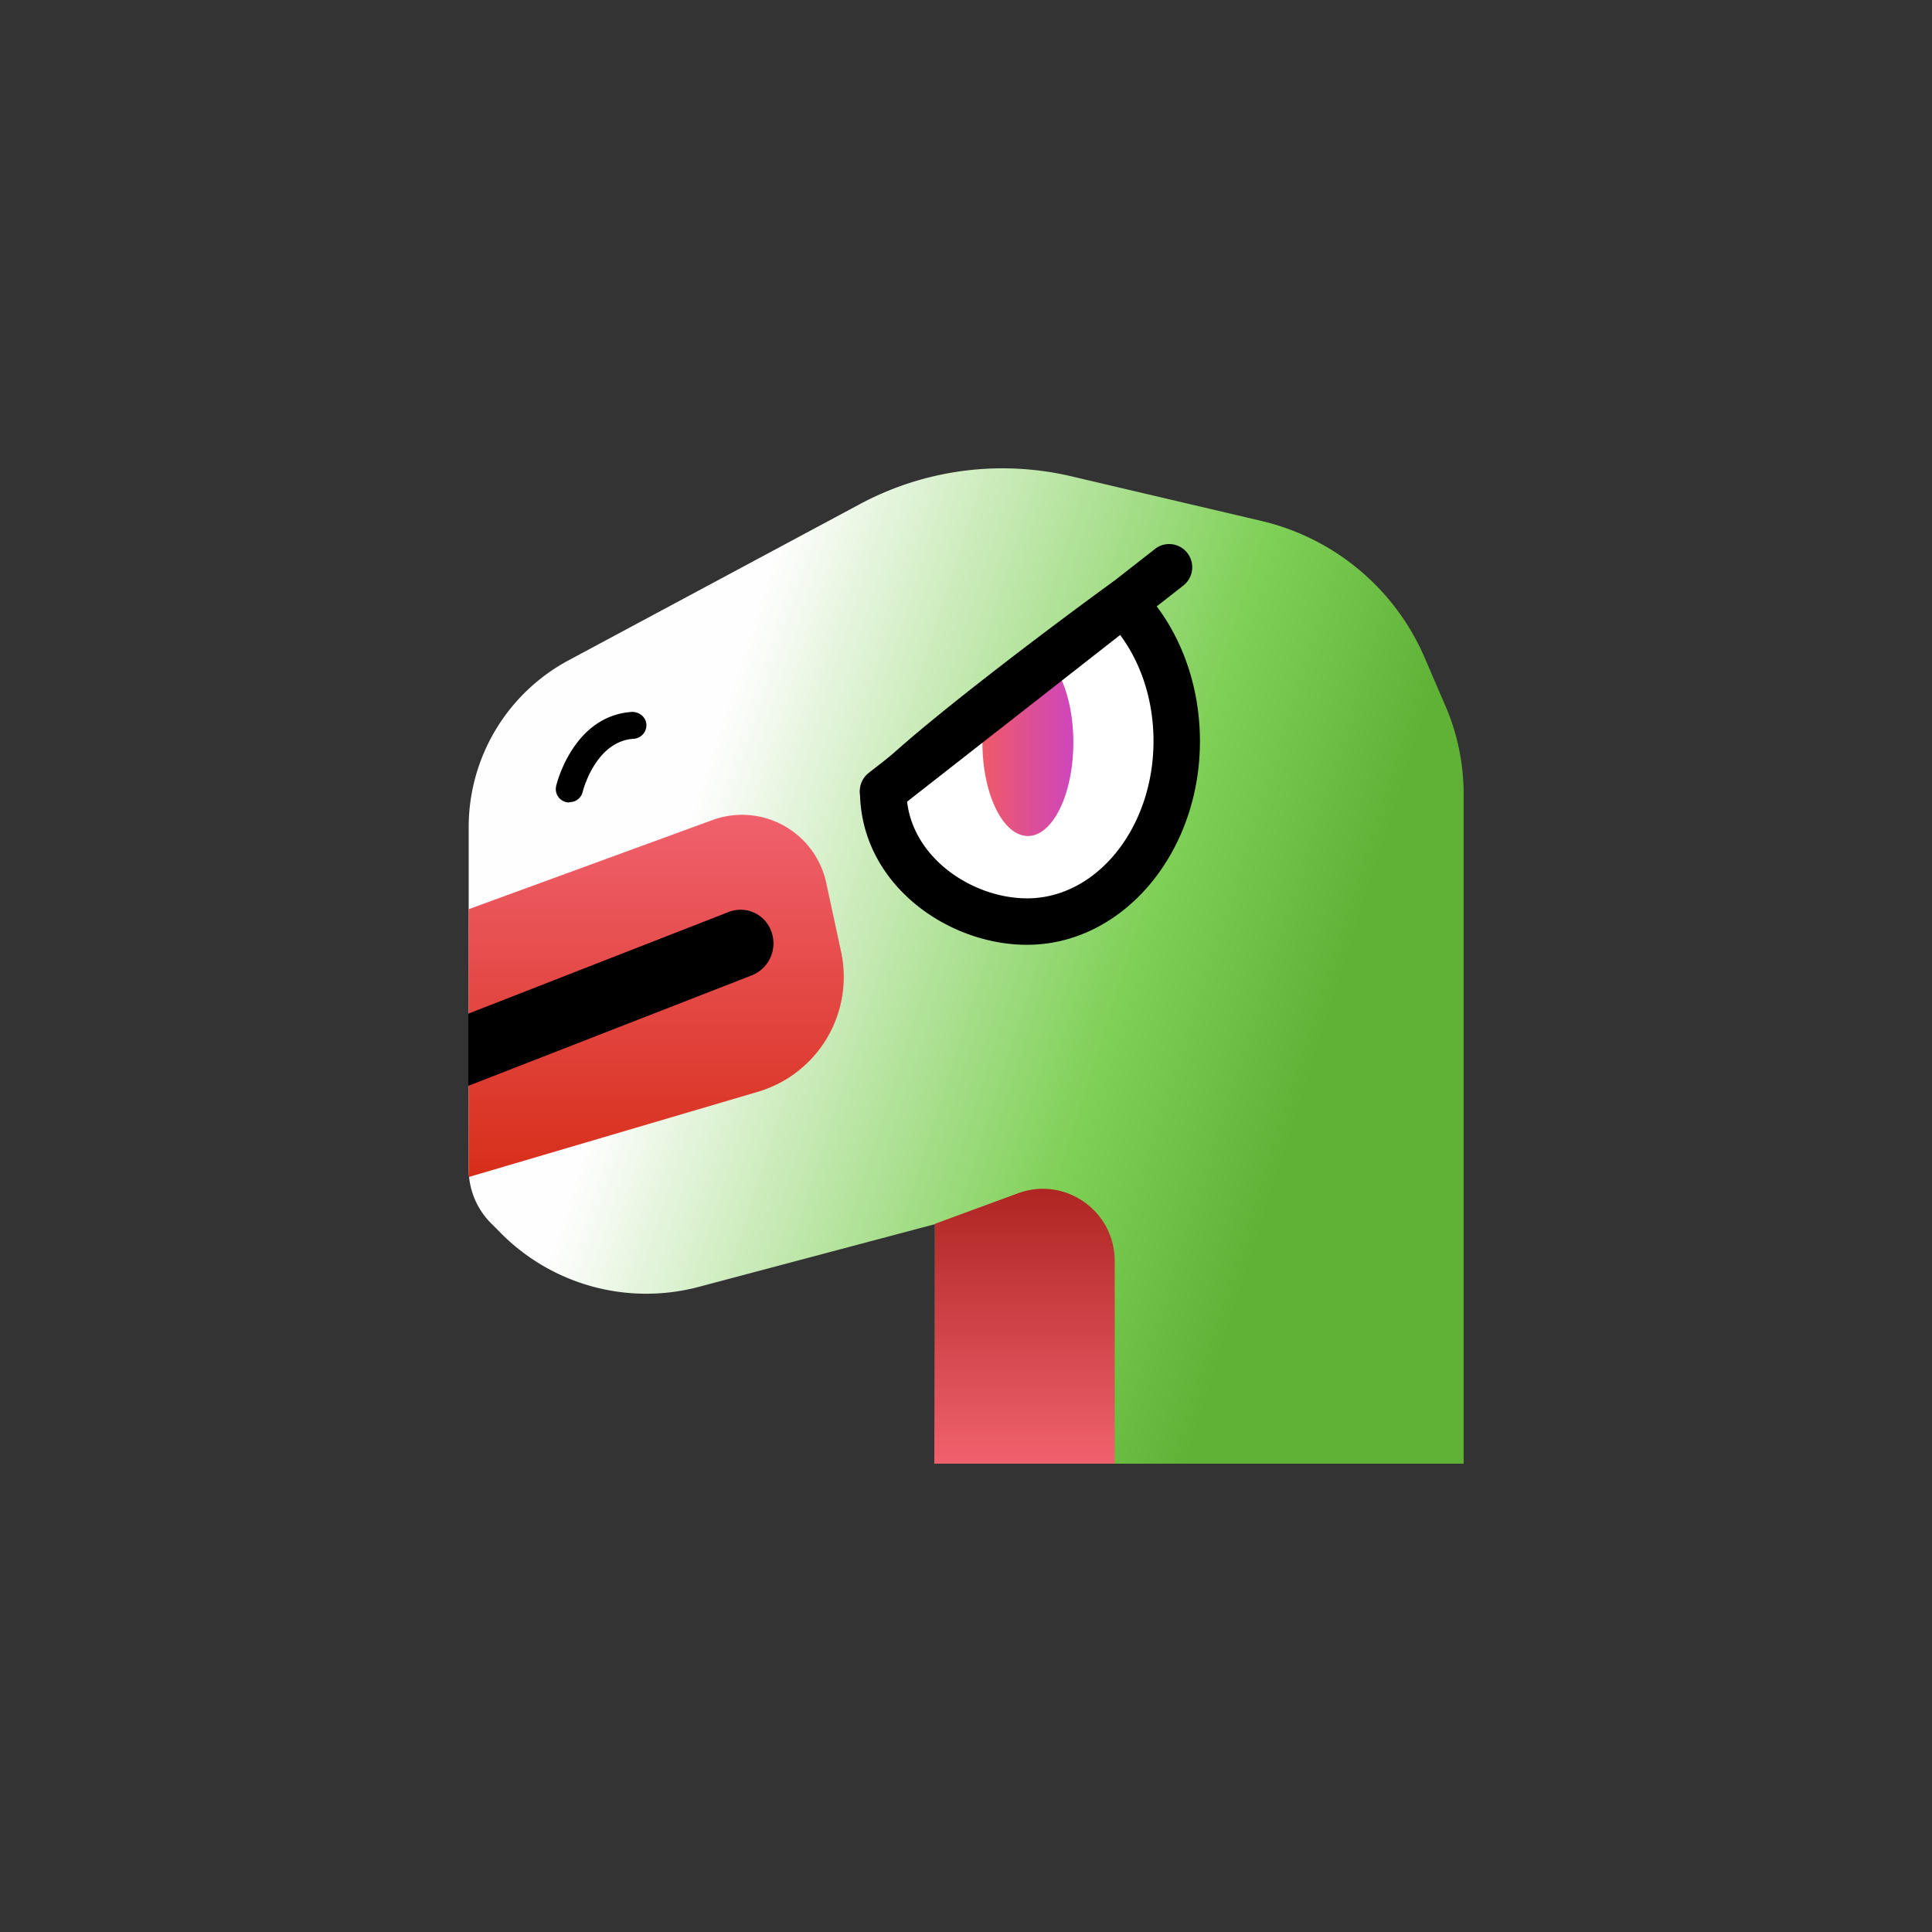 <svg width="56" height="56" fill="none" xmlns="http://www.w3.org/2000/svg"><rect width="100%" height="100%" fill="#333333" stroke="none"/><path d="M13.585 33.886v-9.904a5.489 5.489 0 0 1 2.904-4.847l8.43-4.52a8.744 8.744 0 0 1 6.143-.807l5.489 1.289a6.86 6.86 0 0 1 4.758 4l.596 1.384c.346.808.52 1.674.52 2.549v19.396H27.1v-6.943L20.257 37.3a5.935 5.935 0 0 1-5.73-1.548l-.297-.298a2.22 2.22 0 0 1-.645-1.568Z" fill="url(#a)"/><path d="M25.6 22.924c0 2.25 2.191 3.79 4.172 3.79 2.393 0 4.335-2.347 4.335-5.232 0-1.616-.605-3.058-1.557-4.02-.039-.038-6.95 5.453-6.95 5.462Z" fill="#fff"/><path d="M29.772 27.386c-2.336 0-4.845-1.79-4.845-4.462 0-.702 7.287-6.049 7.364-6.078l.413-.173.317.317c1.115 1.116 1.76 2.75 1.76 4.491 0 3.26-2.25 5.904-5.009 5.904Zm-3.48-4.155c.192 1.673 1.923 2.808 3.48 2.808 2.019 0 3.663-2.048 3.663-4.558 0-1.173-.356-2.27-.99-3.106a704.962 704.962 0 0 0-6.162 4.856h.01Z" fill="#000"/><path d="M28.476 21.52c0 1.5.597 2.712 1.318 2.712.721 0 1.317-1.211 1.317-2.712 0-1.048-.288-1.952-.721-2.404-.577.462-1.221.962-1.837 1.453a5.006 5.006 0 0 0-.086.951h.01Z" fill="url(#b)"/><path d="M25.591 23.607a.673.673 0 0 1-.413-1.202l8.296-6.49a.664.664 0 0 1 .942.115.673.673 0 0 1-.116.942l-8.296 6.49a.676.676 0 0 1-.413.145ZM16.496 23.26s-.058 0-.087-.01a.39.39 0 0 1-.288-.47c.019-.087.51-2.04 2.202-2.145.211 0 .404.154.413.365a.395.395 0 0 1-.365.414c-1.116.067-1.481 1.529-1.481 1.538a.39.39 0 0 1-.385.299l-.01.01Z" fill="#000"/><path d="M13.585 26.357v7.76l8.382-2.471a3.471 3.471 0 0 0 2.413-4.058l-.432-2a2.496 2.496 0 0 0-3.298-1.818l-7.075 2.587h.01Z" fill="url(#c)"/><path d="m21.227 26.661-.004.002-7.24 2.827-.159.062v1.556l.341-.133 7.547-2.942.004-.002a.745.745 0 0 0 .414-.924.697.697 0 0 0-.903-.446Z" fill="#000" stroke="#000" stroke-width=".5"/><path d="m27.1 35.473 2.433-.895c1.355-.48 2.778.53 2.778 1.972v5.875h-5.23l.02-6.952Z" fill="url(#d)"/><defs><linearGradient id="a" x1="16.53" y1="20.576" x2="39.785" y2="28" gradientUnits="userSpaceOnUse"><stop offset=".171" stop-color="#FFFEFF"/><stop offset=".726" stop-color="#7FD057"/><stop offset=".97" stop-color="#60B237"/></linearGradient><linearGradient id="b" x1="28.467" y1="21.674" x2="31.111" y2="21.674" gradientUnits="userSpaceOnUse"><stop stop-color="#EE5A67"/><stop offset="1" stop-color="#CE46BD"/></linearGradient><linearGradient id="c" x1="19.017" y1="23.617" x2="19.017" y2="34.117" gradientUnits="userSpaceOnUse"><stop stop-color="#F0616D"/><stop offset="1" stop-color="#D72E1A"/></linearGradient><linearGradient id="d" x1="29.696" y1="34.457" x2="29.696" y2="42.425" gradientUnits="userSpaceOnUse"><stop stop-color="#AE2522"/><stop offset="1" stop-color="#F0616D"/></linearGradient></defs></svg>